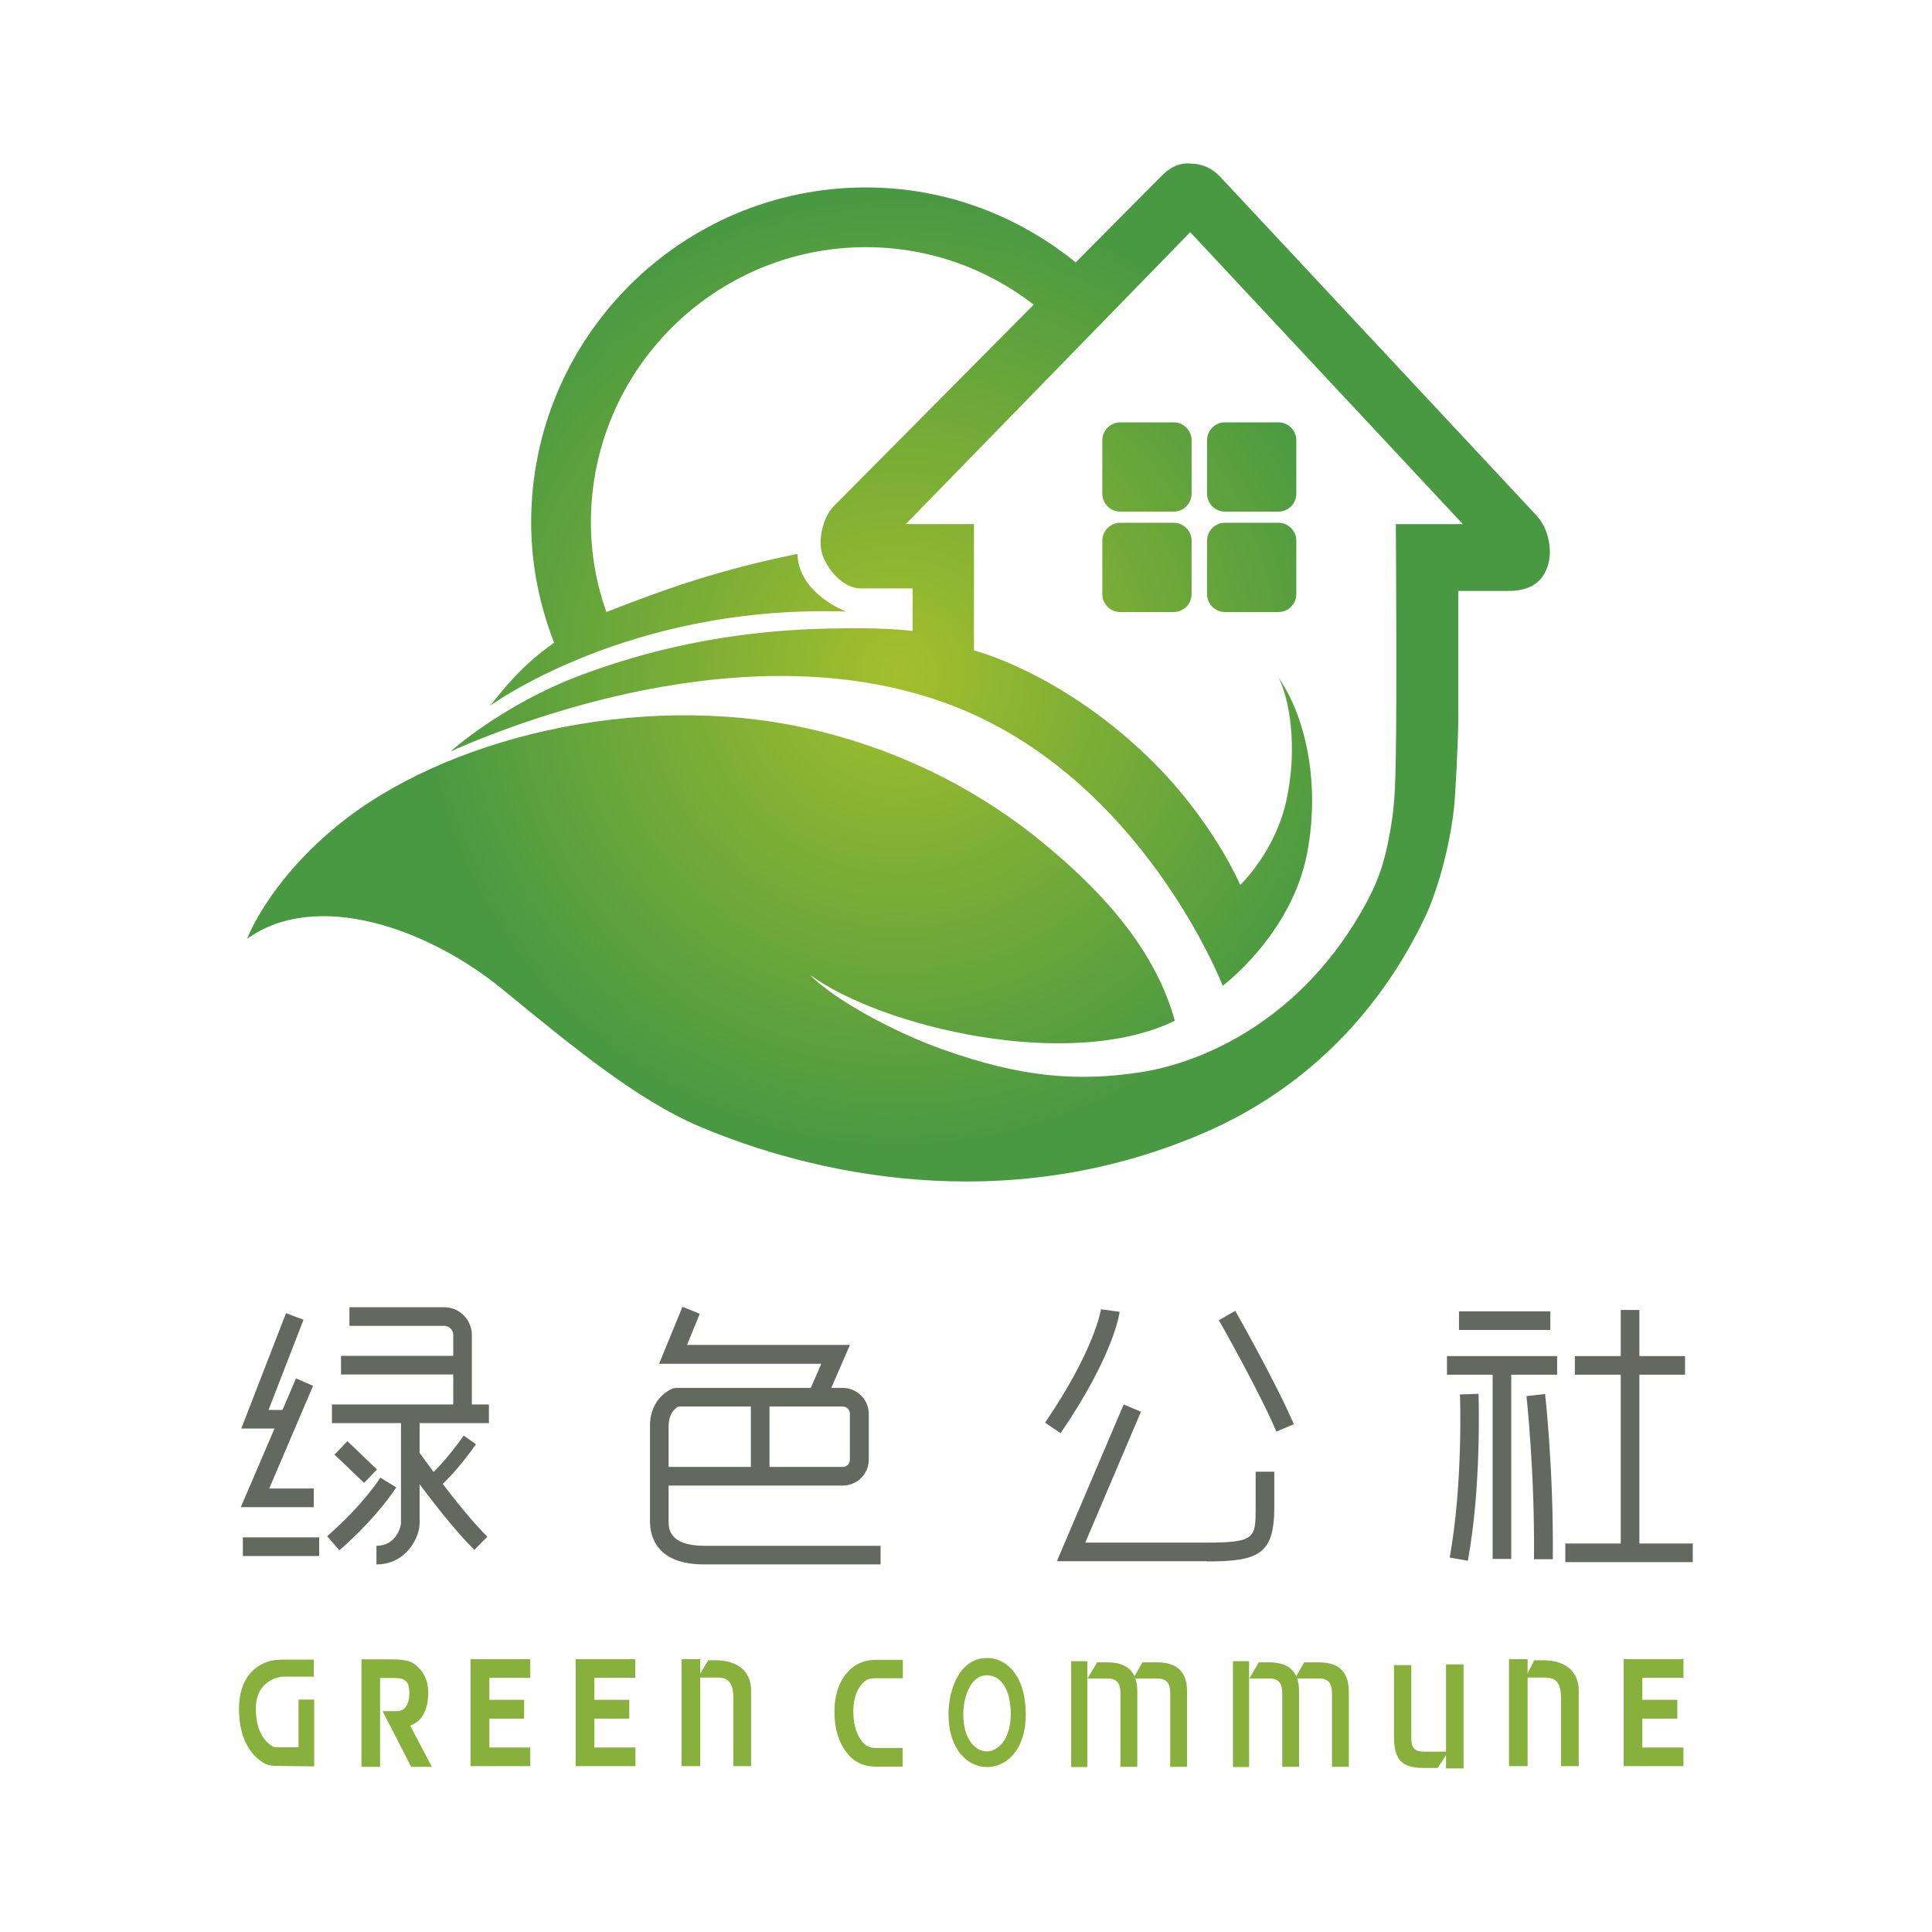 <svg width="209" height="209" viewBox="0 0 209 209" fill="none" xmlns="http://www.w3.org/2000/svg">
<path d="M128.905 53.405C128.905 54.486 128.02 55.347 126.963 55.347H121.188C120.106 55.347 119.246 54.462 119.246 53.405V47.63C119.246 46.548 120.131 45.688 121.188 45.688H126.963C128.044 45.688 128.905 46.573 128.905 47.63V53.405ZM140.234 47.63C140.234 46.548 139.35 45.688 138.293 45.688H132.517C131.436 45.688 130.576 46.573 130.576 47.63V53.405C130.576 54.486 131.461 55.347 132.517 55.347H138.293C139.374 55.347 140.234 54.462 140.234 53.405V47.63ZM126.963 56.551H121.188C120.106 56.551 119.246 57.436 119.246 58.492V64.268C119.246 65.349 120.131 66.21 121.188 66.21H126.963C128.044 66.21 128.905 65.325 128.905 64.268V58.492C128.905 57.411 128.02 56.551 126.963 56.551ZM138.293 56.551H132.517C131.436 56.551 130.576 57.436 130.576 58.492V64.268C130.576 65.349 131.461 66.21 132.517 66.21H138.293C139.374 66.21 140.234 65.325 140.234 64.268V58.492C140.234 57.411 139.35 56.551 138.293 56.551ZM166.335 55.887L131.952 19.072C131.141 18.211 130.011 17.695 128.831 17.695C127.553 17.572 126.496 18.162 125.685 18.998L116.37 28.386C110.153 23.348 102.288 20.276 93.686 20.276C73.705 20.276 57.46 36.521 57.46 56.502C57.46 61.098 58.37 65.472 59.943 69.527C56.403 72.01 54.486 74.516 53.036 76.335C53.036 76.335 68.028 65.349 91.548 66.16C91.548 66.16 86.387 64.268 86.264 59.918C77.392 61.737 71.788 63.801 65.595 66.21C64.514 63.138 63.924 59.943 63.924 56.502C63.924 40.084 77.269 26.739 93.686 26.739C100.519 26.739 106.81 29.074 111.824 32.957L90.196 54.757C88.968 56.01 88.378 58.664 89.066 60.287C89.754 61.909 91.351 63.654 93.096 63.654H98.724V68.249C95.185 67.856 90.885 67.979 90.885 67.979C78.572 68.077 69.527 70.56 63.014 72.968C54.413 76.163 48.76 81.275 48.76 81.275C58.05 77.171 82.356 68.421 102.976 76.311C123.596 84.2 132.272 106.638 132.272 106.638C132.272 106.638 139.694 101.108 141.39 92.359C142.938 84.372 141.021 76.999 138.195 73.165C138.956 74.197 140.628 79.481 139.202 86.387C138.023 92.113 134.164 95.726 134.164 95.726C134.164 95.726 131.141 88.574 124.112 81.816C114.576 72.649 105.36 70.363 105.36 70.363V56.698H97.987L128.757 25.117L158.249 56.698H150.999C150.999 56.698 151.122 75.131 150.999 81.594C150.95 85.134 150.852 87.124 150.483 89.336C149.967 92.408 149.426 94.669 147.804 97.668C140.972 110.3 130.158 114.97 123.326 116.002C116.493 117.034 110.423 116.543 101.895 113.495C96.832 111.701 90.246 108.162 87.591 105.434C95.357 111.136 115.756 115.953 127.086 110.423C124.727 101.723 117.673 95.185 112.93 91.253C106.687 86.092 98.061 81.152 87.1 78.744C69.011 74.762 47.875 79.825 36.226 89.533C28.902 95.628 26.739 101.551 26.739 101.551C34.235 96.193 46.253 100.396 54.339 107.007C61.663 113.004 68.864 118.976 75.647 121.851C87.591 126.914 108.383 131.854 129.937 122.687C143.38 116.985 150.63 106.81 154.341 98.823C155.005 97.397 156.676 92.851 157.291 87.419C157.438 86.117 157.758 80.071 157.758 77.515C157.758 71.715 157.758 67.684 157.758 63.924H163.14C164.86 63.924 166.753 63.481 167.465 61.122C167.957 59.475 167.49 57.165 166.31 55.887H166.335Z" fill="url(#paint0_radial_98_161)"/>
<path d="M31.04 154.538H26.101L30.942 142.053L32.834 142.766L29.05 152.523H31.04V154.538Z" fill="#63695F"/>
<path d="M33.94 163.042H26.051L32.023 149.107L33.867 149.918L29.123 161.026H33.94V163.042Z" fill="#63695F"/>
<path d="M34.53 166.31H26.273V168.326H34.53V166.31Z" fill="#63695F"/>
<path d="M51.046 152.941H49.031V144.413C49.031 143.872 48.588 143.429 48.047 143.429H37.799V141.414H48.047C49.719 141.414 51.046 142.766 51.046 144.437V152.965V152.941Z" fill="#63695F"/>
<path d="M50.063 146.674H36.889V148.689H50.063V146.674Z" fill="#63695F"/>
<path d="M52.889 151.933H35.907V153.948H52.889V151.933Z" fill="#63695F"/>
<path d="M40.724 169.235V167.22C42.886 167.22 43.378 165.106 43.378 164.787V152.941H45.393V164.787C45.393 166.286 43.968 169.235 40.724 169.235Z" fill="#63695F"/>
<path d="M37.584 155.902L36.19 157.357L39.385 160.417L40.779 158.962L37.584 155.902Z" fill="#63695F"/>
<path d="M36.718 167.711L35.39 166.187C39.396 162.673 41.117 159.896 41.141 159.847L42.862 160.903C42.862 160.903 40.969 163.976 36.718 167.711Z" fill="#63695F"/>
<path d="M46.941 161.321L46.081 159.945C46.696 159.576 48.49 157.684 50.161 155.3L51.488 156.234C49.743 158.741 47.802 160.781 46.917 161.321H46.941Z" fill="#63695F"/>
<path d="M51.316 167.662C48.072 164.467 43.574 158.077 43.378 157.807L45.024 156.652C45.024 156.652 49.62 163.165 52.717 166.237L51.291 167.687L51.316 167.662Z" fill="#63695F"/>
<path d="M89.385 151.392L87.517 150.581L88.845 147.534H71.297L73.828 141.365L75.696 142.127L74.32 145.494H91.941L89.385 151.392Z" fill="#63695F"/>
<path d="M95.259 169.235H76.163C71.076 169.235 70.314 166.286 70.314 164.541V154.243C70.314 151.122 72.722 150.213 72.821 150.188L73.165 150.139H91.155C92.703 150.139 93.981 151.392 93.981 152.941V157.905C93.981 159.453 92.728 160.707 91.155 160.707H72.329V164.541C72.329 165.278 72.329 167.22 76.163 167.22H95.259V169.235ZM72.329 158.692H91.155C91.597 158.692 91.941 158.347 91.941 157.905V152.941C91.941 152.498 91.597 152.154 91.155 152.154H73.386C73.066 152.326 72.329 152.891 72.329 154.268V158.716V158.692Z" fill="#63695F"/>
<path d="M83.241 151.319H81.226V159.65H83.241V151.319Z" fill="#63695F"/>
<path d="M114.724 155.03L113.053 153.899C118.435 146.01 119.099 141.684 119.099 141.635L121.114 141.906C121.114 142.102 120.45 146.674 114.724 155.054V155.03Z" fill="#63695F"/>
<path d="M138.072 154.858C136.278 150.606 131.903 142.889 131.854 142.815L133.623 141.807C133.82 142.127 138.096 149.696 139.964 154.071L138.096 154.858H138.072Z" fill="#63695F"/>
<path d="M130.527 168.891H114.331L121.556 151.933L123.424 152.719L117.403 166.876H130.527C135.835 166.876 135.835 166.359 135.835 163.017V159.208H137.851V163.017C137.851 168.129 136.204 168.915 130.527 168.915V168.891Z" fill="#63695F"/>
<path d="M167.711 141.857H157.831V143.872H167.711V141.857Z" fill="#63695F"/>
<path d="M168.448 146.698H156.529V148.713H168.448V146.698Z" fill="#63695F"/>
<path d="M182.285 146.698H170.365V148.713H182.285V146.698Z" fill="#63695F"/>
<path d="M183.121 166.974H169.333V168.989H183.121V166.974Z" fill="#63695F"/>
<path d="M163.484 147.411H161.469V168.645H163.484V147.411Z" fill="#63695F"/>
<path d="M167.957 168.67H165.942C166.04 159.134 165.131 151.097 165.131 151.024L167.146 150.802C167.146 150.802 168.08 159.036 167.981 168.694L167.957 168.67Z" fill="#63695F"/>
<path d="M158.814 168.842L156.824 168.498C158.274 160.535 157.954 150.95 157.93 150.852L159.945 150.778C159.945 151.171 160.289 160.682 158.79 168.842H158.814Z" fill="#63695F"/>
<path d="M177.345 141.709H175.33V168.006H177.345V141.709Z" fill="#63695F"/>
<path d="M34.039 191.084L29.836 191.034C29.345 191.034 28.878 190.936 28.46 190.666C27.427 190.051 25.855 188.454 25.855 184.866C25.855 181.72 27.403 180.245 29.05 179.729C29.59 179.557 30.229 179.533 30.672 179.533H33.94V181.376H30.672C30.18 181.376 27.673 181.769 27.673 184.866C27.673 187.348 28.73 188.429 29.369 188.847C29.492 188.921 29.664 189.019 29.983 189.019H32.294V183.858H33.989V191.034L34.039 191.084Z" fill="#87B03C"/>
<path d="M52.938 189.044V185.922H56.698V183.883H52.938V181.499H57.362V179.483H50.898V191.059H57.362V189.044H52.938Z" fill="#87B03C"/>
<path d="M64.293 189.044V185.922H68.077V183.883H64.293V181.499H68.716V179.483H62.277V191.059H68.741V189.044H64.293Z" fill="#87B03C"/>
<path d="M177.665 189.044V185.922H181.45V183.883H177.665V181.499H182.113V179.483H175.649V191.059H182.113V189.044H177.665Z" fill="#87B03C"/>
<path d="M44.41 186.66C44.68 186.561 44.975 186.389 45.221 186.193C45.934 185.578 46.327 184.472 46.327 183.121C46.327 181.769 45.811 180.737 44.852 180.024C44.09 179.459 42.837 179.508 41.707 179.508H39.101V181.523V191.133H41.117V181.523H42.493C43.476 181.523 44.287 181.572 44.287 183.121C44.287 183.661 44.189 184.374 43.771 184.792C43.574 184.964 43.329 185.111 43.009 185.111H41.387L44.484 191.133H46.72L44.361 186.66H44.41Z" fill="#87B03C"/>
<path d="M75.745 179.483H73.73V191.059H75.745V179.483Z" fill="#87B03C"/>
<path d="M81.251 191.059H79.334V183.661C79.334 181.523 78.301 181.474 77.416 181.474H75.499L76.606 179.606H77.416C79.825 179.606 81.251 180.835 81.251 182.875V191.034V191.059Z" fill="#87B03C"/>
<path d="M165.253 179.483H163.238V191.059H165.253V179.483Z" fill="#87B03C"/>
<path d="M170.783 191.059H168.866V183.661C168.866 181.523 167.834 181.474 166.949 181.474H165.032L165.966 179.606H166.949C169.358 179.606 170.783 180.835 170.783 182.875V191.034V191.059Z" fill="#87B03C"/>
<path d="M97.643 191.108H94.645C93.612 191.108 92.605 190.715 91.892 189.953C91.081 189.068 90.27 187.594 90.27 185.185C90.27 182.678 91.204 181.253 92.113 180.466C92.801 179.877 93.711 179.582 94.62 179.557H97.668V181.548H94.89C94.301 181.548 93.883 181.548 93.416 181.99C92.9 182.482 92.31 183.391 92.31 185.161C92.31 186.807 92.801 187.815 93.268 188.405C93.834 189.117 94.424 189.093 95.112 189.093H97.643V191.059V191.108Z" fill="#87B03C"/>
<path d="M106.761 191.157C104.746 191.157 102.608 189.339 102.608 185.431C102.608 182.703 103.836 179.361 106.761 179.361C109.047 179.361 110.964 181.474 110.964 185.431C110.964 189.388 108.825 191.157 106.761 191.157ZM106.761 181.228C104.893 181.228 104.205 183.784 104.205 185.431C104.205 188.282 105.606 189.462 106.761 189.462C107.916 189.462 109.342 188.208 109.342 185.431C109.342 182.654 108.211 181.228 106.761 181.228Z" fill="#87B03C"/>
<path d="M117.624 179.705H115.879V191.157H117.624V179.705Z" fill="#87B03C"/>
<path d="M123.031 191.133H121.212V183.244C121.212 182.187 120.917 181.572 119.787 181.572H117.648L118.681 179.827H119.787C122.171 179.827 123.031 181.081 123.031 182.973V191.108V191.133Z" fill="#87B03C"/>
<path d="M128.413 191.133H126.594V183.244C126.594 182.187 126.299 181.572 125.169 181.572H122.588L123.596 179.827H125.169C127.553 179.827 128.413 181.081 128.413 182.973V191.108V191.133Z" fill="#87B03C"/>
<path d="M135.123 179.705H133.378V191.157H135.123V179.705Z" fill="#87B03C"/>
<path d="M140.529 191.133H138.711V183.244C138.711 182.187 138.416 181.572 137.285 181.572H135.147L136.179 179.827H137.285C139.669 179.827 140.529 181.081 140.529 182.973V191.108V191.133Z" fill="#87B03C"/>
<path d="M145.912 191.133H144.093V183.244C144.093 182.187 143.798 181.572 142.668 181.572H140.087L141.095 179.827H142.668C145.052 179.827 145.912 181.081 145.912 182.973V191.108V191.133Z" fill="#87B03C"/>
<path d="M158.323 180.049H156.43V191.305H158.323V180.049Z" fill="#87B03C"/>
<path d="M155.521 191.256H154.046C151.589 191.256 150.802 190.322 150.802 187.839V180.122H152.67V187.594C152.67 188.552 152.572 189.486 154.046 189.486H156.676L155.521 191.256Z" fill="#87B03C"/>
<defs>
<radialGradient id="paint0_radial_98_161" cx="0" cy="0" r="1" gradientUnits="userSpaceOnUse" gradientTransform="translate(97.201 72.747) scale(77.441 77.441)">
<stop stop-color="#A4BF2C"/>
<stop offset="0.27" stop-color="#7EAF35"/>
<stop offset="0.67" stop-color="#499942"/>
</radialGradient>
</defs>
</svg>
